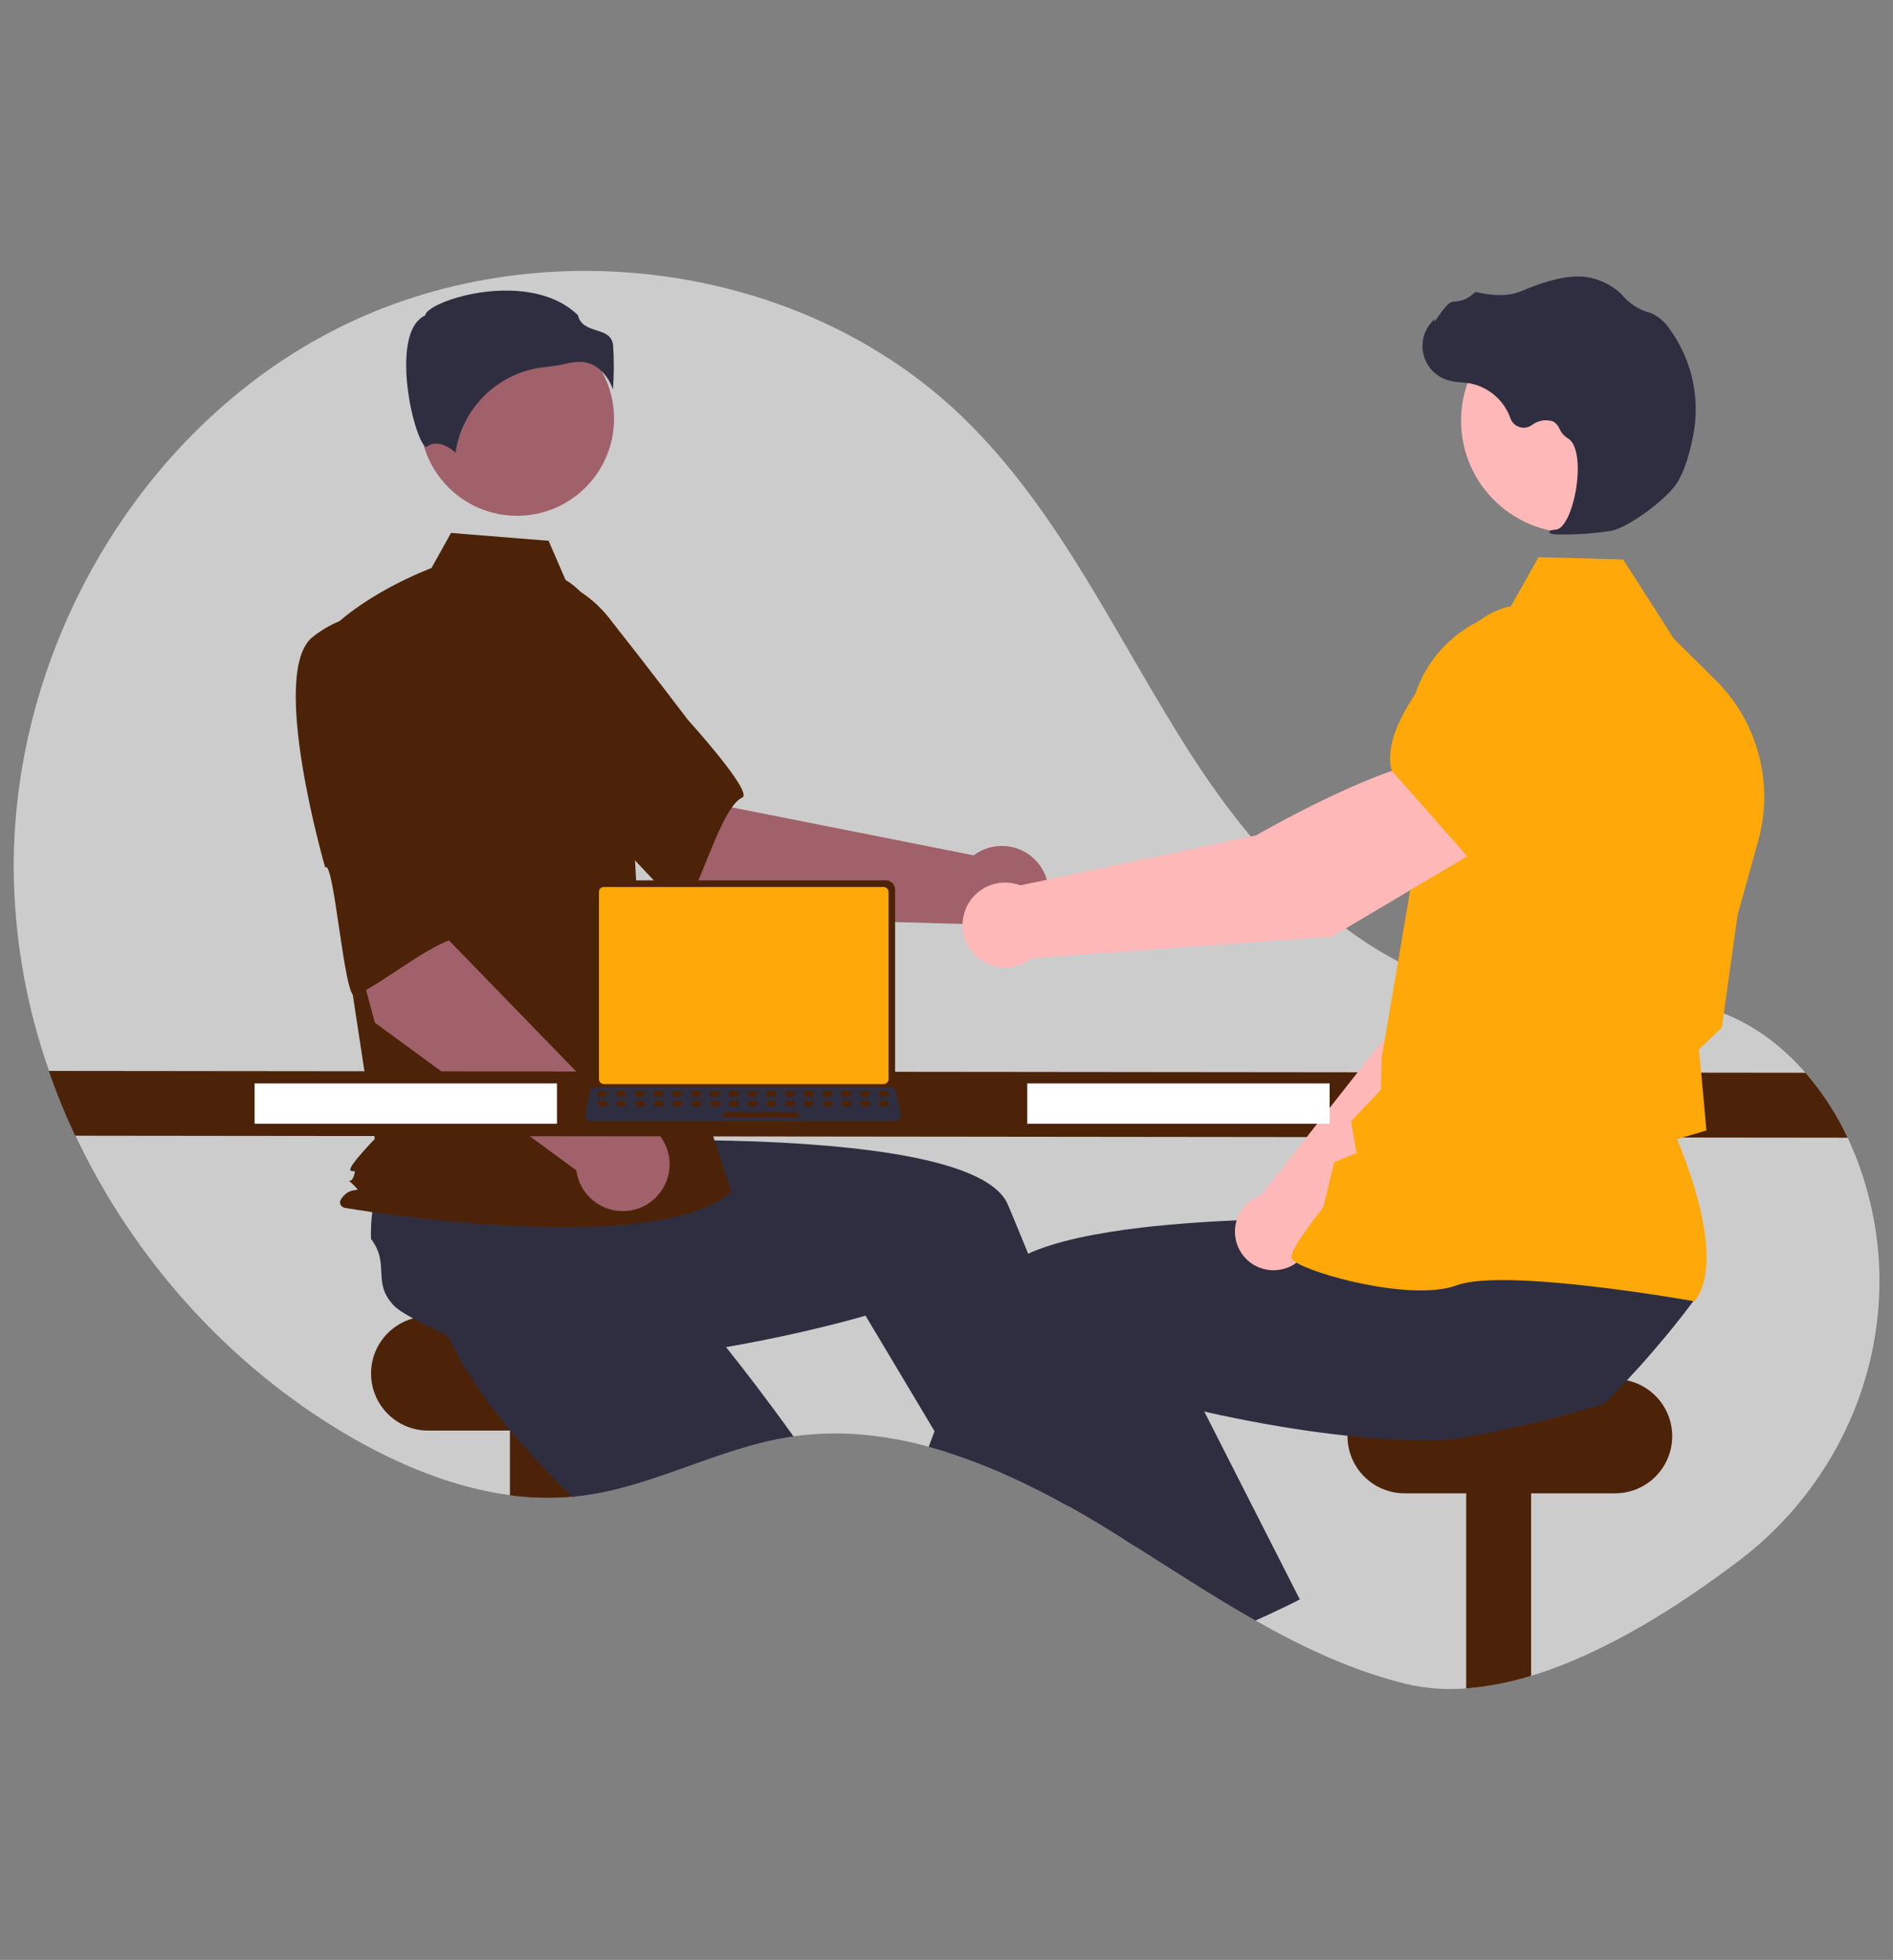 <?xml version="1.0" encoding="utf-8"?>
<!-- Generator: Adobe Illustrator 27.8.1, SVG Export Plug-In . SVG Version: 6.00 Build 0)  -->
<svg version="1.1" id="Layer_1" xmlns="http://www.w3.org/2000/svg" xmlns:xlink="http://www.w3.org/1999/xlink" x="0px" y="0px"
	 viewBox="0 0 2560 2650" style="enable-background:new 0 0 2560 2650;" xml:space="preserve">
<rect x="0" y="0" width="2560" height="2650" fill="#808080" stroke="none"/>
<style type="text/css">
	.st0{fill:#CCCCCC;}
	.st1{fill:#4C2308;}
	.st2{fill:#2F2E41;}
	.st3{fill:#FFB6B6;}
	.st4{fill:#A0616A;}
	.st5{fill:#FEA809;}
	.st6{fill:#FFB8B8;}
	.st7{fill:#FFFFFF;}
</style>
<g id="Group_5" transform="translate(0 0)">
	<path id="Path_137" class="st0" d="M2353.1,2109.1c-82.7,63-183.4,126.7-282.4,156.8c-28.5,8.9-58,14.6-87.8,17
		c-27.9,2.2-55.9,0.1-83.1-6.5c-71.5-17.8-137.8-48.9-201.9-85.3c-21-11.9-41.7-24.3-62.3-37.1c-33.6-20.8-66.9-42.3-100.3-63.3
		c-5-3.2-10-6.3-15-9.4h0c-8.1-5-16.1-10-24.2-15c-1.4-0.9-2.8-1.7-4.3-2.6c-15.3-9.3-30.9-18.3-46.7-27.2c-1.9-1.1-3.9-2.2-5.8-3.2
		c-30.6-17-62.1-32.4-94.2-46.1c-21.1-8.9-42.6-16.9-64.2-23.8h0c-8.3-2.6-16.6-5.1-24.9-7.3c-25-6.9-50.4-11.8-76.1-14.9
		c-35.4-4.3-71.3-4-106.6,0.8c-2.4,0.3-4.8,0.7-7.1,1.1c-95.7,15.3-183,67-279.2,79.2c-3.1,0.4-6.2,0.8-9.3,1
		c-1.3,0.1-2.7,0.3-4,0.4c-27.9,2.4-56,1.7-83.8-2.1c-77.6-10.2-153.2-42-221.3-82c-159.1-93.6-288.1-237.5-366.5-404.1
		c-13.5-28.6-25.4-57.8-35.8-87.6c-29.1-82.7-45.1-169.4-47.5-257C11.1,887.1,183.8,582.1,455,444.7s628-92,846.7,119.2
		c132.7,128.1,209.5,301.7,309.3,456.8s241.8,303.2,424.8,325.8c93.2,11.5,190.8-10.8,280.2,18.2c49.5,16.1,91.7,46.8,125.7,85.9
		c22.9,26.6,42,56.1,56.9,87.8c10.9,22.9,19.7,46.8,26.4,71.3c1.2,4.5,2.4,9,3.5,13.5C2573.1,1805,2502,1995.6,2353.1,2109.1z"/>
	<path id="Rectangle_117" class="st1" d="M579,1779.9h284.7c42.7,0,77.2,34.6,77.2,77.2l0,0c0,42.7-34.6,77.2-77.2,77.2H579
		c-42.7,0-77.2-34.6-77.2-77.2l0,0C501.8,1814.5,536.4,1779.9,579,1779.9z"/>
	<path id="Path_138" class="st1" d="M777.4,1895v128.5c-29.2,2.8-58.7,2.3-87.8-1.7V1895H777.4z"/>
	<path id="Path_139" class="st2" d="M1073.1,1942.2c-2.4,0.3-4.8,0.7-7.1,1.1c-95.7,15.3-183,67-279.2,79.2c-3.1,0.4-6.2,0.8-9.3,1
		c-1.3,0.1-2.7,0.3-4,0.4c-23.5-23-46.9-47.5-69-72.8c-12-13.7-23.5-27.7-34.4-41.9c-28.2-36.6-52.2-74.2-68-111.1
		c1.6-17.7-9.4-58.7-14.7-90.1l0,0c-2.2-13.2-3.5-24.6-2.3-32c6.4-42.5,41.1-37.6,51.8-79.2c9.6-8,19.9-15.2,30.6-21.5
		c1.8-1.1,3.6-2.1,5.5-3.2l115.7-80l44.2,43.4l67.3,66L973,1673l-61.9,62.5c0,0,51.7,59.6,112.2,139.1
		C1039.5,1896,1056.4,1918.8,1073.1,1942.2z"/>
	<path id="Path_140" class="st1" d="M2070.6,1895v370.9c-28.5,8.9-58,14.6-87.8,17V1895H2070.6z"/>
	<path id="Rectangle_118" class="st1" d="M1899.5,1864.7h284.7c42.7,0,77.2,34.6,77.2,77.2l0,0c0,42.7-34.6,77.2-77.2,77.2h-284.7
		c-42.7,0-77.2-34.6-77.2-77.2l0,0C1822.3,1899.3,1856.9,1864.7,1899.5,1864.7z"/>
	<path id="Path_141" class="st3" d="M1491.7,2063.9c-15.3-9.3-30.9-18.3-46.7-27.2c-1.9-1.1-3.9-2.2-5.8-3.2l10.4-4.5l28.1-12.1
		l0.3-0.1l0.3,1L1491.7,2063.9z"/>
	<path id="Path_142" class="st2" d="M1535.2,2090.8c-5-3.2-10-6.3-15-9.4h0c-8.1-5-16.1-10-24.2-15c-1.4-0.9-2.8-1.7-4.3-2.6
		c-15.3-9.3-30.9-18.3-46.7-27.2c-1.9-1.1-3.9-2.2-5.8-3.2c-30.6-17-62.1-32.4-94.2-46.1c-21.1-8.9-42.6-16.9-64.2-23.8h0l-17-28.4
		l-76.5-128.1l-16.8-28.1c0,0-57.3,17-138.5,33.2c-29.5,5.9-62.2,11.8-96.4,16.7c-36.6,5.2-75,9.4-113.2,11.4
		c-18.2,1-36.3,1.5-54.2,1.3c-46.2-0.3-90.6-4.6-129.4-14.9c-13-12.2-52-28.7-80-43.9h0c-11.8-6.4-21.5-12.4-26.6-17.9
		c-29.5-31.2-4.3-55.5-30.5-89.6c-0.4-12.5,0.3-25,1.9-37.4c0.3-2.1,0.5-4.1,0.9-6.3l8.3-140.4l61.4-8.1l93.5-12.4l101.2-13.4
		l11.1,87.3c0,0,78.8-4,178.7-2.7c160.4,2.2,375.1,18.2,404.2,86.8c2.7,6.5,5.5,13,8.2,19.5c6.5,15.6,12.9,31.2,19.3,46.9
		c23,56.9,45,114.4,65.1,168.8c12.5,33.8,24.2,66.4,35,96.9c8.7,24.5,16.7,47.7,24.1,69.1c6.7,19.5,12.8,37.5,18.2,53.6
		C1533.6,2085.9,1534.4,2088.4,1535.2,2090.8z"/>
	<path id="Path_143" class="st4" d="M970.2,1240.1l-194-164.8l126.2-127.7l88,144.2l326.4,64.7c27.9-21,67.6-15.4,88.6,12.5
		c21,27.9,15.4,67.6-12.5,88.6c-26.2,19.7-63.2,16.2-85.1-8.2L970.2,1240.1z"/>
	<path id="Path_144" class="st1" d="M604.8,858.8c-22.4,72.9,191.1,246.9,191.1,246.9c2.4-17.5,123.4,133.5,131.7,119.8
		c23.4-38.9,49.2-134.9,76.2-147.2c15.4-7-73.2-104.6-73.2-104.6S885.3,913.9,825.6,838c-33.5-44.2-87.3-68.2-142.6-63.5
		C683,774.6,627.2,785.9,604.8,858.8z"/>
	<circle id="Ellipse_32" class="st4" cx="699.2" cy="566.2" r="131.2"/>
	<path id="Path_145" class="st1" d="M764.8,784.1c28.3,16.8,45.2,47.7,54.9,79.1c18,58.2,28.8,118.3,32.2,179.1l10.3,182l127,387.5
		c-110,93.1-523.7,21.2-523.7,21.2s-12.7-4.2,0-16.9c12.7-12.7,25.1-1.4,12.4-14.1c-12.7-12.7-3.9,1.4,0.3-11.2
		c4.2-12.7,0-4.2-4.2-8.5s32.8-42.3,32.8-42.3l-33.9-222.4l-42.3-448.6c50.8-63.5,152.9-100.9,152.9-100.9l26.4-47.5l132,10.6
		L764.8,784.1z"/>
	<path id="Path_146" class="st2" d="M807.3,496.5c10.2,7.6,17.8,18.2,21.6,30.3c1.5-19.8,1.6-39.7,0.3-59.5
		c-1.5-13.9-11.4-17.1-22.7-20.7c-10.3-3.3-21.9-7-25-20.5c-41.2-40.1-113-38.1-162.2-24.1c-27,7.7-42.6,17.6-44,23.4l-0.3,1.2
		l-1.1,0.5c-20.8,10.4-24.9,43.3-24.6,69.1c0.5,48.6,17.3,103.7,26.7,108.2c0.5,0.2,0.6,0.1,0.8,0l0,0c14.2-11.4,31.6,0.9,39.2,7.5
		c9.3-62.1,59.7-109.9,122.2-115.7c9.9-1,19.8-2.6,29.4-4.9c4.9-1.3,10-1.9,15-2C791.5,489,800.1,491.6,807.3,496.5z"/>
	<path id="Path_147" class="st5" d="M642,1437.8l-40.1-20.6c-5-3.5-6.1-10.4-2.6-15.3c2.8-4,7.9-5.6,12.5-4l40.1,20.6
		c5,3.5,6.1,10.4,2.6,15.3C651.7,1437.7,646.6,1439.4,642,1437.8z"/>
	<path id="Path_148" class="st4" d="M506.9,1382.7l-66-245.8l176.4-33.4l-9.5,168.7L839.7,1511c34.9-1.4,64.4,25.7,65.8,60.7
		c1.4,34.9-25.7,64.4-60.7,65.8c-32.8,1.3-61.2-22.6-65.4-55.1L506.9,1382.7z"/>
	<path id="Path_149" class="st1" d="M422.8,861.3c-59.9,47.3,17,311.7,17,311.7c11.9-13.1,25.7,180,40.3,173.4
		c41.3-18.7,117.1-83.1,146.3-77.8c16.7,3-0.8-127.7-0.8-127.7s-3.2-74.9-9.3-171.3c-2.5-55.4-33.1-105.7-81.3-133.3
		C535.1,836.5,482.7,814,422.8,861.3z"/>
	<path id="Path_150" class="st1" d="M2498.6,1538.3l-2396.9-2.7c-13.5-28.6-25.4-57.8-35.8-87.6l2375.8,2.5
		C2464.6,1477.1,2483.8,1506.6,2498.6,1538.3L2498.6,1538.3z"/>
	<path id="Path_151" class="st3" d="M1735.2,2173.8c-12.4,6-24.9,11.8-37.5,17.4c-21-11.9-41.7-24.3-62.3-37.1l76.4-33.6
		L1735.2,2173.8z"/>
	<path id="Path_152" class="st2" d="M2292.1,1756.5c-12.4,16.7-25.2,33-38.4,49c-12.2,14.7-24.7,29.2-37.5,43.4
		c-5.3,5.9-10.7,11.7-16.1,17.5c-10.1,10.8-20.4,21.4-30.9,31.9c-19,6-57.4,16.5-98.5,26.3c-30,7.1-61.4,13.9-87.8,18.2
		c-14.8,2.7-29.8,4.3-44.9,4.8c-17.9,0.2-36-0.3-54.2-1.3c-20.5-1.1-41.1-2.8-61.4-5c-52.8-5.5-104-14.2-148.2-23
		c-16.2-3.2-31.4-6.5-45.4-9.7c-26.5-6-48.7-11.5-64.7-15.8c-18.1-4.7-28.4-7.8-28.4-7.8l-45.3,75.8l-23.5,39.3l-17.3,28.9l-4.6,7.7
		c-1.9-1.1-3.9-2.2-5.8-3.2c-30.6-17-62.1-32.4-94.2-46.1c-21.1-8.9-42.6-16.9-64.2-23.8h0c-8.3-2.6-16.6-5.1-24.9-7.3
		c2.6-7,5.2-14,7.9-21.1c5-13.2,10-26.6,15.2-40.1c11.2-29.2,22.7-58.8,34.6-88.3c9.8-24.2,19.7-48.3,29.7-72.1
		c4.6-11,14.1-20.6,27.2-29c6.3-4,12.9-7.5,19.7-10.5c37.7-17.2,93.2-28.3,154.5-35.5c5.1-0.6,10.1-1.2,15.3-1.7
		c50.7-5.3,104.4-8.1,154.7-9.4c25.2-0.6,49.5-0.9,72-0.9c7.3,0,14.4,0,21.3,0.1h0c18.6,0.1,35.8,0.4,50.8,0.7
		c2.9,0.1,5.8,0.2,8.6,0.2h0c1.9,0,3.7,0.1,5.5,0.1c33,0.8,53.2,1.9,53.2,1.9l7.8-61.5l1.6-12.4l1.5-11.8v0l0.2-1.5l1.2,0l21.8-0.4
		l183.3-3.6l100.1-2l-15.9,68l-26.2,112.2C2204.4,1755.3,2293,1741.4,2292.1,1756.5z"/>
	<path id="Path_153" class="st2" d="M1757.8,2162.6c-7.5,3.8-15,7.6-22.6,11.2c-12.4,6-24.9,11.8-37.5,17.4
		c-21-11.9-41.7-24.3-62.3-37.1c-33.6-20.8-66.9-42.3-100.3-63.3c-5-3.2-10-6.3-15-9.4h0c-13.7-20.4-27.8-41.7-41.9-63.6
		c-0.2-0.3-0.4-0.6-0.6-0.9c-3.6-5.6-7.2-11.2-10.8-16.8c-22.6-35.4-45.4-72.4-67.4-110.1l55.9-26.1l103.9-48.5l17.9-8.4l51.5,101.5
		l46,90.5l10.2,20.1L1757.8,2162.6z"/>
	<path id="Path_154" class="st6" d="M1773.5,1675.4l265-255.6l73.4-208l-108.3-47.1c-55.7,53.3-115.8,219.3-115.8,219.3l-182.4,232
		c-1.4,0.5-2.8,1-4.2,1.6c-26.4,11.6-38.3,42.4-26.7,68.8c11.6,26.4,42.4,38.3,68.8,26.7C1759,1706.3,1770.2,1692.1,1773.5,1675.4z"
		/>
	<path id="Path_155" class="st5" d="M1973.1,1187.9l137.4,43.6l0.5-0.1c51.1-8.6,93.6-92.1,120.2-160.7
		c18.2-46.9-3.1-99.9-48.7-121.2l0,0c-33.2-15.2-72.1-10.3-100.4,12.7l-70.6,57.7L1973.1,1187.9z"/>
	<path id="Path_156" class="st5" d="M2291.6,1759.5l0.8-1.1c42.9-56.9-15.8-197.7-24.6-218.1l39.9-11.8l-6.9-75.9l-3.3-33.8l31-29.4
		l0.1-0.8l21.3-151.7l27.9-100.4c21.4-77.3-0.5-160.1-57.4-216.6l-57-56.6l-68.3-106.9l-114.5-3l-41.2,73.2
		c-79,16.1-135.2,86.5-133.6,167.1l3.9,194.8l-41.1,241.3l-1.2,43.8l-40.3,42.6l7.5,43l-30.2,12l-14.8,61.2
		c-5.6,7.1-42.9,54.1-43.2,67.2c-0.1,2,1.4,3.9,4.4,6.1c24.1,17.2,158.8,54.6,219.4,32.1c64.6-23.9,317.7,21,320.2,21.5
		L2291.6,1759.5z"/>
	<circle id="Ellipse_33" class="st6" cx="2127.6" cy="568.8" r="151.7"/>
	<path id="Path_157" class="st2" d="M2109.1,722.6c23.5,0.4,47-1.3,70.2-4.9c23-4.7,74.5-42.4,88.9-65.1l0,0
		c10.7-16.9,17.5-43.2,21.3-62.3c10.5-51.2-1.3-104.4-32.3-146.5c-5.9-8.7-14-15.6-23.5-20.1c-0.8-0.3-1.7-0.6-2.6-0.9
		c-13.9-3.6-26.3-11.4-35.8-22.1c-1.8-2.2-3.8-4.2-5.9-6.1c-10.7-9-23.3-15.4-36.9-18.6c-22-5.9-53.8,0-94.5,17.4
		c-20.5,8.7-42.8,5.6-60.1,1.8c-2-0.4-4,0.3-5.3,1.8c-7.3,6.9-17,10.7-27,10.8c-6.2,0.3-12.6,8.8-20.4,19.9
		c-1.8,2.5-3.8,5.5-5.3,7.3l-0.2-3.4l-3.5,3.8c-17.9,19.7-16.4,50.3,3.3,68.2c5.3,4.8,11.6,8.4,18.5,10.5c6.2,1.7,12.5,2.7,18.9,3
		c3.9,0.3,7.9,0.7,11.7,1.4c25.1,5.1,45.6,23.1,54.1,47.2c3.5,9.9,14.4,15,24.3,11.5c1.6-0.6,3-1.3,4.4-2.3
		c8.1-6.3,18.8-8.3,28.6-5.2c4.2,2.3,7.4,6,9.2,10.5c2.2,5,5.8,9.1,10.3,12c15.6,8,16.7,43.7,11.1,73.4c-5.4,28.6-16.1,49.3-26,50.4
		c-7.6,0.8-8.5,1.3-9,2.7l-0.5,1.2l0.9,1.1C2100.2,722.4,2104.6,723,2109.1,722.6z"/>
	<path id="Path_158" class="st6" d="M2010.8,1142.1l-58.5-116.6c-84.9,5.8-253.5,104-253.5,104l-318.9,67.6
		c-29.7-11.4-63,3.4-74.4,33.1c-11.4,29.7,3.4,63,33.1,74.4c19.3,7.4,41,3.9,57-9.1l405.7-29.1L2010.8,1142.1z"/>
	<path id="Path_159" class="st5" d="M1987.2,1161.2l152.8-113.6l26.9-97c10.6-38.9-1.7-80.4-31.9-107.2l0,0
		c-41.8-36.6-104.9-34.6-144.2,4.7c-57.5,57.4-123.1,137.5-109,193l0.1,0.6L1987.2,1161.2z"/>
	<rect id="Rectangle_119" x="1389.2" y="1464.9" class="st7" width="408.9" height="54.5"/>
	<rect id="Rectangle_120" x="344.3" y="1464.9" class="st7" width="408.9" height="54.5"/>
	<path id="Path_160" class="st1" d="M800.9,1202.8v259.5c0,6.9,5.6,12.5,12.5,12.5H1198c6.9,0,12.5-5.6,12.5-12.5v-259.5
		c0-6.9-5.6-12.5-12.5-12.5H813.4C806.5,1190.3,801,1195.9,800.9,1202.8L800.9,1202.8z"/>
	<path id="Path_161" class="st5" d="M810,1206v253.1c0,3.7,3,6.7,6.7,6.7h378.2c3.7,0,6.7-3,6.7-6.7V1206c0-3.7-3-6.7-6.7-6.7H816.6
		C812.9,1199.3,810,1202.3,810,1206L810,1206z"/>
	<path id="Path_162" class="st2" d="M792.9,1513c1.4,1.8,3.6,2.8,5.9,2.8h411.9c4.2,0,7.6-3.4,7.6-7.6c0-0.5-0.1-1.1-0.2-1.6
		l-6.4-30.4c-0.5-2.5-2.3-4.6-4.7-5.5c-0.9-0.3-1.8-0.5-2.7-0.5H805.1c-0.9,0-1.8,0.2-2.7,0.5c-2.4,0.9-4.2,3-4.7,5.5l-6.4,30.4
		C790.9,1508.9,791.4,1511.2,792.9,1513L792.9,1513z"/>
	<path id="Rectangle_121" class="st1" d="M1199.8,1483.3h-9.7c-0.8,0-1.5-0.7-1.5-1.5v-4.7c0-0.8,0.7-1.5,1.5-1.5h9.7
		c0.8,0,1.5,0.7,1.5,1.5v4.7C1201.3,1482.7,1200.7,1483.3,1199.8,1483.3z"/>
	<path id="Rectangle_122" class="st1" d="M1174.5,1483.3h-9.7c-0.8,0-1.5-0.7-1.5-1.5v-4.7c0-0.8,0.7-1.5,1.5-1.5h9.7
		c0.8,0,1.5,0.7,1.5,1.5v4.7C1175.9,1482.7,1175.3,1483.3,1174.5,1483.3z"/>
	<path id="Rectangle_123" class="st1" d="M1149.1,1483.3h-9.7c-0.8,0-1.5-0.7-1.5-1.5v-4.7c0-0.8,0.7-1.5,1.5-1.5h9.7
		c0.8,0,1.5,0.7,1.5,1.5v4.7C1150.6,1482.7,1149.9,1483.3,1149.1,1483.3z"/>
	<path id="Rectangle_124" class="st1" d="M1123.7,1483.3h-9.7c-0.8,0-1.5-0.7-1.5-1.5v-4.7c0-0.8,0.7-1.5,1.5-1.5h9.7
		c0.8,0,1.5,0.7,1.5,1.5v4.7C1125.2,1482.7,1124.5,1483.3,1123.7,1483.3z"/>
	<path id="Rectangle_125" class="st1" d="M1098.4,1483.3h-9.7c-0.8,0-1.5-0.7-1.5-1.5v-4.7c0-0.8,0.7-1.5,1.5-1.5h9.7
		c0.8,0,1.5,0.7,1.5,1.5v4.7C1099.8,1482.7,1099.2,1483.3,1098.4,1483.3z"/>
	<path id="Rectangle_126" class="st1" d="M1073,1483.3h-9.7c-0.8,0-1.5-0.7-1.5-1.5v-4.7c0-0.8,0.7-1.5,1.5-1.5h9.7
		c0.8,0,1.5,0.7,1.5,1.5v4.7C1074.5,1482.7,1073.8,1483.3,1073,1483.3z"/>
	<path id="Rectangle_127" class="st1" d="M1047.6,1483.3h-9.7c-0.8,0-1.5-0.7-1.5-1.5v-4.7c0-0.8,0.7-1.5,1.5-1.5h9.7
		c0.8,0,1.5,0.7,1.5,1.5v4.7C1049.1,1482.7,1048.4,1483.3,1047.6,1483.3z"/>
	<path id="Rectangle_128" class="st1" d="M1022.2,1483.3h-9.7c-0.8,0-1.5-0.7-1.5-1.5v-4.7c0-0.8,0.7-1.5,1.5-1.5h9.7
		c0.8,0,1.5,0.7,1.5,1.5v4.7C1023.7,1482.7,1023.1,1483.3,1022.2,1483.3z"/>
	<path id="Rectangle_129" class="st1" d="M996.9,1483.3h-9.7c-0.8,0-1.5-0.7-1.5-1.5v-4.7c0-0.8,0.7-1.5,1.5-1.5h9.7
		c0.8,0,1.5,0.7,1.5,1.5v4.7C998.4,1482.7,997.7,1483.3,996.9,1483.3z"/>
	<path id="Rectangle_130" class="st1" d="M971.5,1483.3h-9.7c-0.8,0-1.5-0.7-1.5-1.5v-4.7c0-0.8,0.7-1.5,1.5-1.5h9.7
		c0.8,0,1.5,0.7,1.5,1.5v4.7C973,1482.7,972.3,1483.3,971.5,1483.3z"/>
	<path id="Rectangle_131" class="st1" d="M946.1,1483.3h-9.7c-0.8,0-1.5-0.7-1.5-1.5v-4.7c0-0.8,0.7-1.5,1.5-1.5h9.7
		c0.8,0,1.5,0.7,1.5,1.5v4.7C947.6,1482.7,947,1483.3,946.1,1483.3z"/>
	<path id="Rectangle_132" class="st1" d="M920.8,1483.3H911c-0.8,0-1.5-0.7-1.5-1.5v-4.7c0-0.8,0.7-1.5,1.5-1.5h9.7
		c0.8,0,1.5,0.7,1.5,1.5v4.7C922.2,1482.7,921.6,1483.3,920.8,1483.3z"/>
	<path id="Rectangle_133" class="st1" d="M895.4,1483.3h-9.7c-0.8,0-1.5-0.7-1.5-1.5v-4.7c0-0.8,0.7-1.5,1.5-1.5h9.7
		c0.8,0,1.5,0.7,1.5,1.5v4.7C896.9,1482.7,896.2,1483.3,895.4,1483.3z"/>
	<path id="Rectangle_134" class="st1" d="M870,1483.3h-9.7c-0.8,0-1.5-0.7-1.5-1.5v-4.7c0-0.8,0.7-1.5,1.5-1.5h9.7
		c0.8,0,1.5,0.7,1.5,1.5v4.7C871.5,1482.7,870.8,1483.3,870,1483.3z"/>
	<path id="Rectangle_135" class="st1" d="M844.7,1483.3h-9.7c-0.8,0-1.5-0.7-1.5-1.5v-4.7c0-0.8,0.7-1.5,1.5-1.5h9.7
		c0.8,0,1.5,0.7,1.5,1.5v4.7C846.1,1482.7,845.5,1483.3,844.7,1483.3z"/>
	<path id="Rectangle_136" class="st1" d="M819.3,1483.3h-9.7c-0.8,0-1.5-0.7-1.5-1.5v-4.7c0-0.8,0.7-1.5,1.5-1.5h9.7
		c0.8,0,1.5,0.7,1.5,1.5v4.7C820.8,1482.7,820.1,1483.3,819.3,1483.3z"/>
	<path id="Rectangle_137" class="st1" d="M1200.1,1496h-9.7c-0.8,0-1.5-0.7-1.5-1.5v-4.7c0-0.8,0.7-1.5,1.5-1.5h9.7
		c0.8,0,1.5,0.7,1.5,1.5v4.7C1201.6,1495.4,1201,1496,1200.1,1496z"/>
	<path id="Rectangle_138" class="st1" d="M1174.8,1496h-9.7c-0.8,0-1.5-0.7-1.5-1.5v-4.7c0-0.8,0.7-1.5,1.5-1.5h9.7
		c0.8,0,1.5,0.7,1.5,1.5v4.7C1176.2,1495.4,1175.6,1496,1174.8,1496z"/>
	<path id="Rectangle_139" class="st1" d="M1149.4,1496h-9.7c-0.8,0-1.5-0.7-1.5-1.5v-4.7c0-0.8,0.7-1.5,1.5-1.5h9.7
		c0.8,0,1.5,0.7,1.5,1.5v4.7C1150.9,1495.4,1150.2,1496,1149.4,1496z"/>
	<path id="Rectangle_140" class="st1" d="M1124,1496h-9.7c-0.8,0-1.5-0.7-1.5-1.5v-4.7c0-0.8,0.7-1.5,1.5-1.5h9.7
		c0.8,0,1.5,0.7,1.5,1.5v4.7C1125.5,1495.4,1124.8,1496,1124,1496z"/>
	<path id="Rectangle_141" class="st1" d="M1098.7,1496h-9.7c-0.8,0-1.5-0.7-1.5-1.5v-4.7c0-0.8,0.7-1.5,1.5-1.5h9.7
		c0.8,0,1.5,0.7,1.5,1.5v4.7C1100.1,1495.4,1099.5,1496,1098.7,1496z"/>
	<path id="Rectangle_142" class="st1" d="M1073.3,1496h-9.7c-0.8,0-1.5-0.7-1.5-1.5v-4.7c0-0.8,0.7-1.5,1.5-1.5h9.7
		c0.8,0,1.5,0.7,1.5,1.5v4.7C1074.8,1495.4,1074.1,1496,1073.3,1496z"/>
	<path id="Rectangle_143" class="st1" d="M1047.9,1496h-9.7c-0.8,0-1.5-0.7-1.5-1.5v-4.7c0-0.8,0.7-1.5,1.5-1.5h9.7
		c0.8,0,1.5,0.7,1.5,1.5v4.7C1049.4,1495.4,1048.7,1496,1047.9,1496z"/>
	<path id="Rectangle_144" class="st1" d="M1022.5,1496h-9.7c-0.8,0-1.5-0.7-1.5-1.5v-4.7c0-0.8,0.7-1.5,1.5-1.5h9.7
		c0.8,0,1.5,0.7,1.5,1.5v4.7C1024,1495.4,1023.4,1496,1022.5,1496z"/>
	<path id="Rectangle_145" class="st1" d="M997.2,1496h-9.7c-0.8,0-1.5-0.7-1.5-1.5v-4.7c0-0.8,0.7-1.5,1.5-1.5h9.7
		c0.8,0,1.5,0.7,1.5,1.5v4.7C998.7,1495.4,998,1496,997.2,1496z"/>
	<path id="Rectangle_146" class="st1" d="M971.8,1496h-9.7c-0.8,0-1.5-0.7-1.5-1.5v-4.7c0-0.8,0.7-1.5,1.5-1.5h9.7
		c0.8,0,1.5,0.7,1.5,1.5v4.7C973.3,1495.4,972.6,1496,971.8,1496z"/>
	<path id="Rectangle_147" class="st1" d="M946.4,1496h-9.7c-0.8,0-1.5-0.7-1.5-1.5v-4.7c0-0.8,0.7-1.5,1.5-1.5h9.7
		c0.8,0,1.5,0.7,1.5,1.5v4.7C947.9,1495.4,947.3,1496,946.4,1496z"/>
	<path id="Rectangle_148" class="st1" d="M921.1,1496h-9.7c-0.8,0-1.5-0.7-1.5-1.5v-4.7c0-0.8,0.7-1.5,1.5-1.5h9.7
		c0.8,0,1.5,0.7,1.5,1.5v4.7C922.5,1495.4,921.9,1496,921.1,1496z"/>
	<path id="Rectangle_149" class="st1" d="M895.7,1496H886c-0.8,0-1.5-0.7-1.5-1.5v-4.7c0-0.8,0.7-1.5,1.5-1.5h9.7
		c0.8,0,1.5,0.7,1.5,1.5v4.7C897.2,1495.4,896.5,1496,895.7,1496z"/>
	<path id="Rectangle_150" class="st1" d="M870.3,1496h-9.7c-0.8,0-1.5-0.7-1.5-1.5v-4.7c0-0.8,0.7-1.5,1.5-1.5h9.7
		c0.8,0,1.5,0.7,1.5,1.5v4.7C871.8,1495.4,871.1,1496,870.3,1496z"/>
	<path id="Rectangle_151" class="st1" d="M845,1496h-9.7c-0.8,0-1.5-0.7-1.5-1.5v-4.7c0-0.8,0.7-1.5,1.5-1.5h9.7
		c0.8,0,1.5,0.7,1.5,1.5v4.7C846.4,1495.4,845.8,1496,845,1496z"/>
	<path id="Rectangle_152" class="st1" d="M819.6,1496h-9.7c-0.8,0-1.5-0.7-1.5-1.5v-4.7c0-0.8,0.7-1.5,1.5-1.5h9.7
		c0.8,0,1.5,0.7,1.5,1.5v4.7C821.1,1495.4,820.4,1496,819.6,1496z"/>
	<path id="Rectangle_153" class="st1" d="M1078.4,1511.2h-98.5c-0.8,0-1.5-0.7-1.5-1.5v-4.7c0-0.8,0.7-1.5,1.5-1.5h98.5
		c0.8,0,1.5,0.7,1.5,1.5v4.7C1079.8,1510.6,1079.2,1511.2,1078.4,1511.2z"/>
</g>
</svg>
